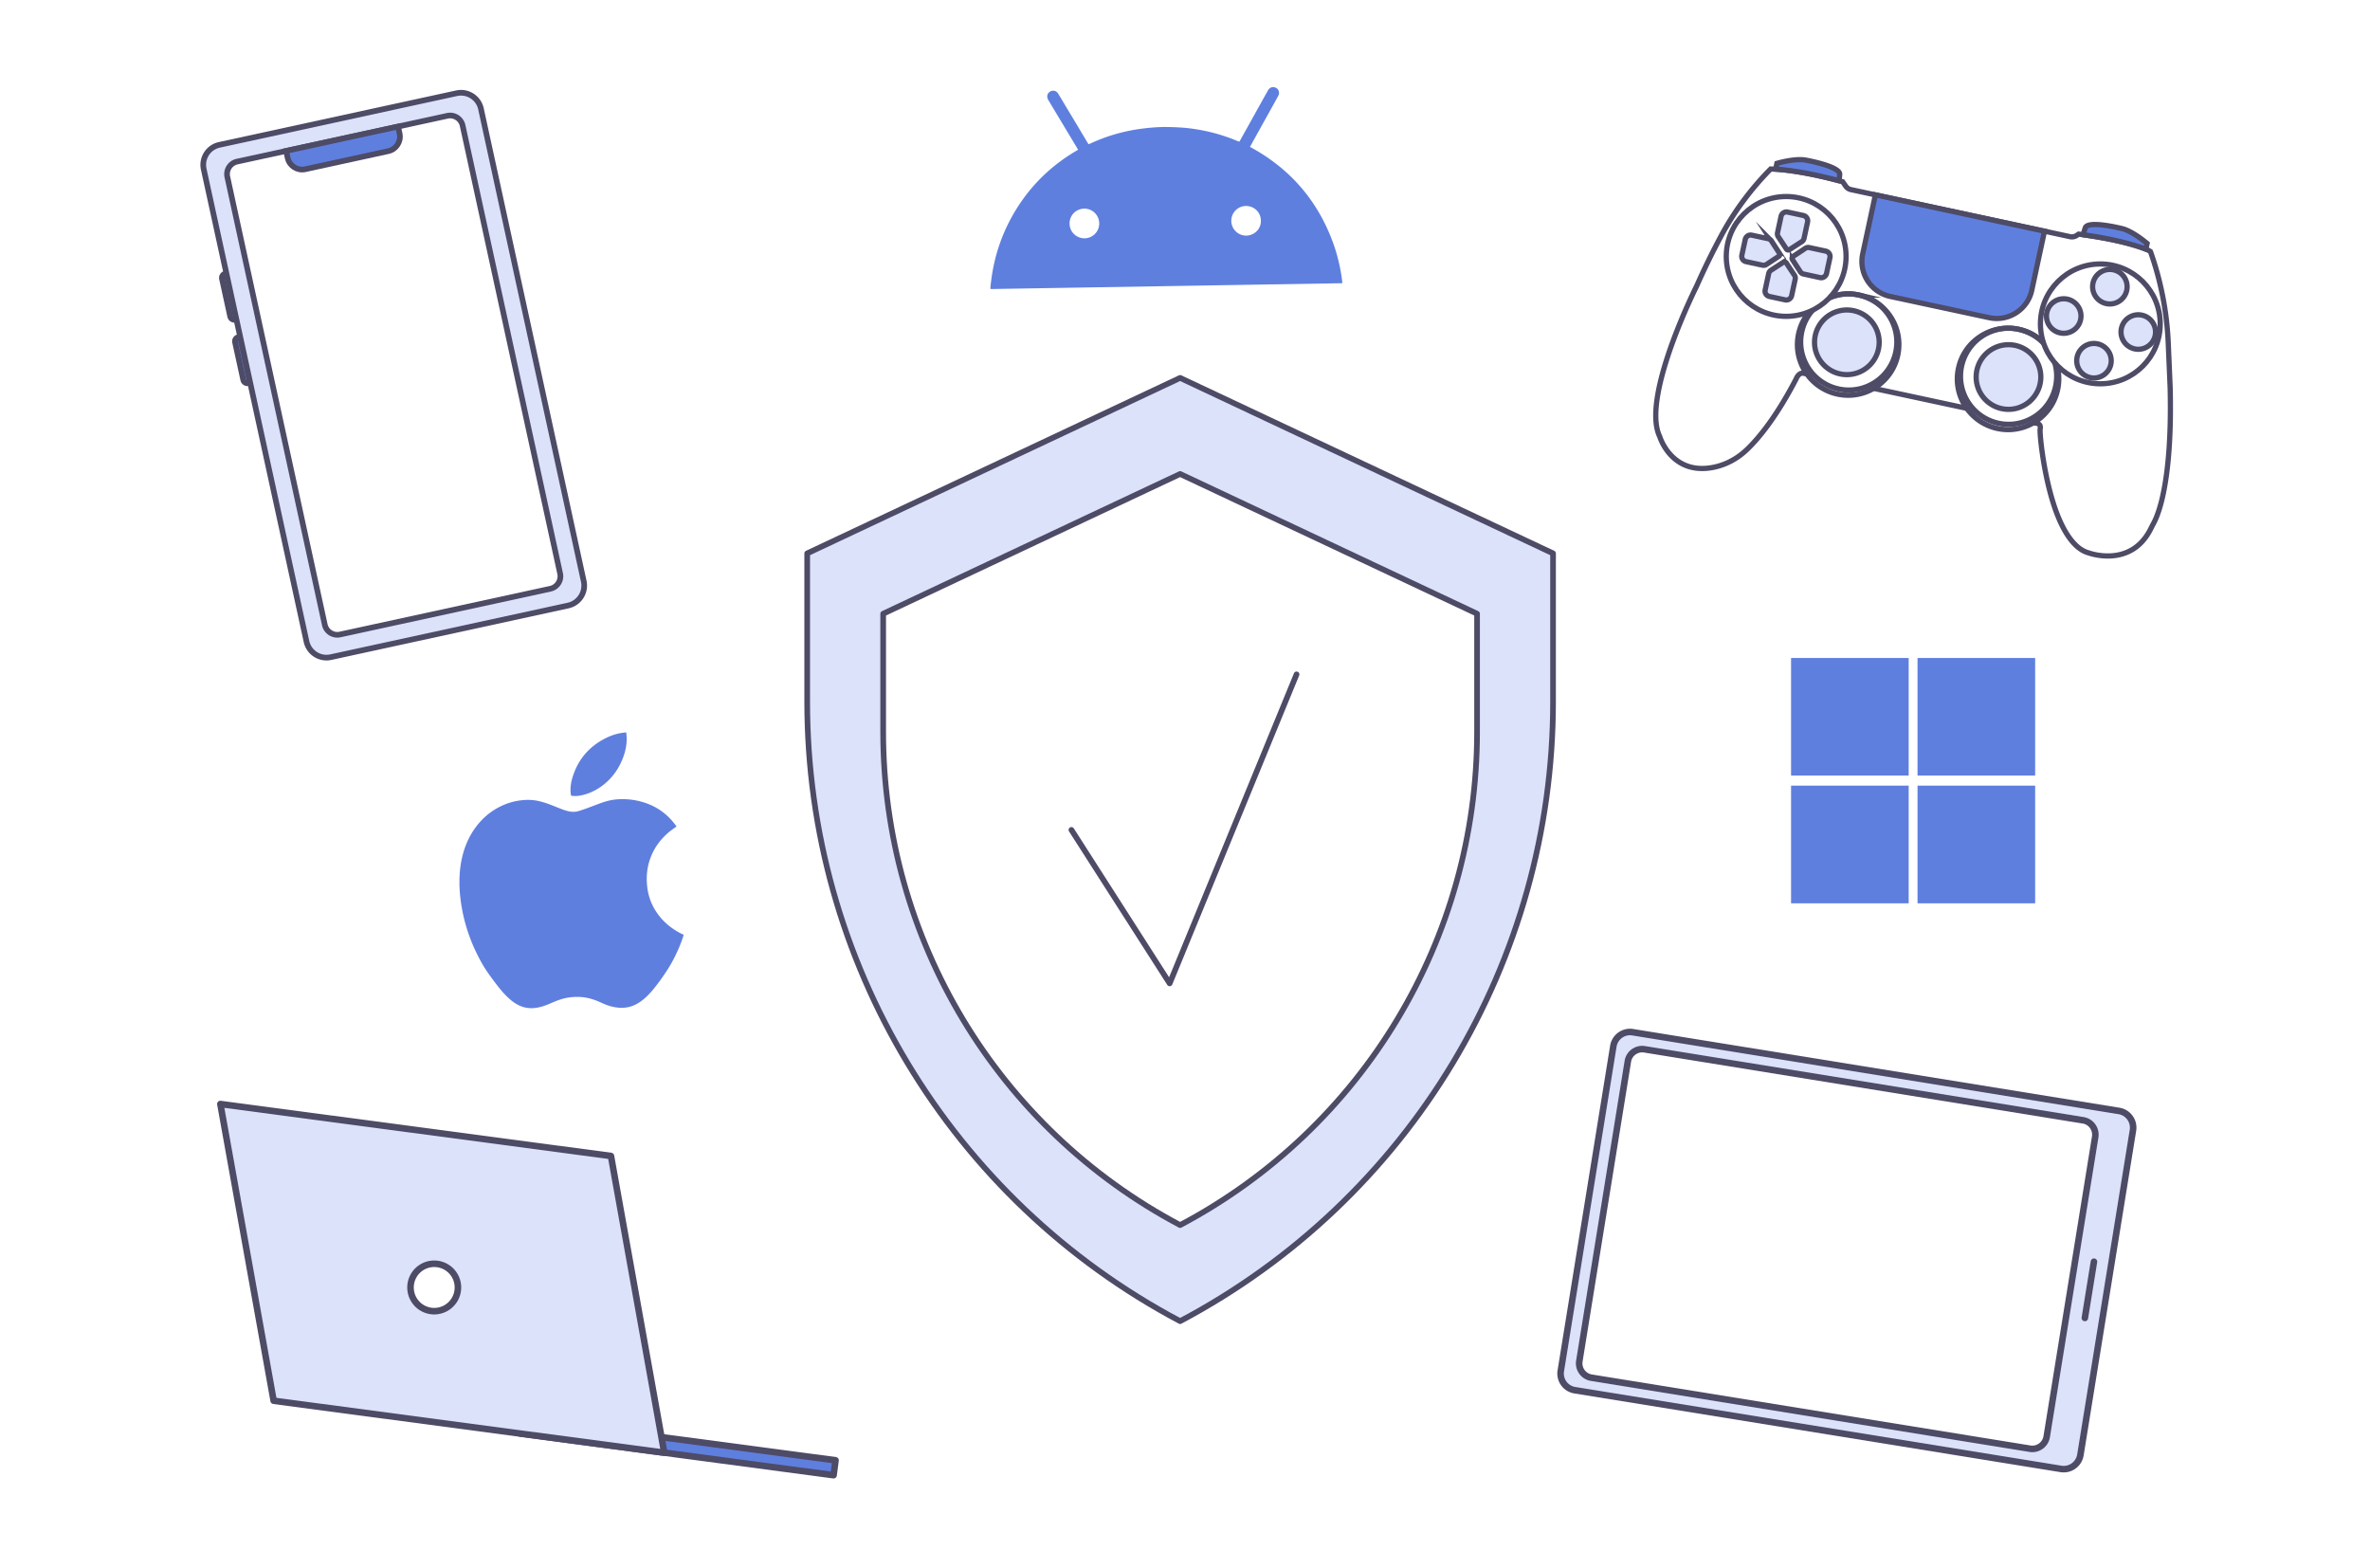 <svg xmlns="http://www.w3.org/2000/svg" width="544" height="360" fill="none" viewBox="0 0 544 360"><path fill="#fff" d="M0 0h544v360H0z"/><g clip-path="url(#a)"><path fill="#5F7FDF" stroke="#4D4B66" stroke-linecap="round" stroke-linejoin="round" stroke-miterlimit="10" stroke-width="1.5" d="m119.841 325.616-.455 3.42 71.949 9.573.455-3.42z"/><path fill="#DBE2F9" stroke="#4D4B66" stroke-linecap="round" stroke-linejoin="round" stroke-miterlimit="10" stroke-width="1.5" d="m152.47 333.45-89.66-11.93-12.23-68.11 89.66 11.93z"/><path fill="#fff" stroke="#4D4B66" stroke-linecap="round" stroke-linejoin="round" stroke-miterlimit="10" stroke-width="1.5" d="M99.67 300.96a5.44 5.44 0 1 0-.001-10.881 5.44 5.44 0 0 0 .001 10.881"/><path fill="#5F7FDF" stroke="#4D4B66" stroke-miterlimit="10" stroke-width="1.3" d="m53.98 73.38.45-.1-2.3-10.55-.45.1c-.51.11-.84.62-.73 1.13l1.89 8.69c.12.52.63.84 1.14.73Zm3 14.57.45-.1-2.3-10.55-.45.1c-.51.11-.84.62-.73 1.13l1.89 8.69c.11.51.62.84 1.14.73Z"/><path fill="#DBE2F9" stroke="#4D4B66" stroke-linecap="round" stroke-linejoin="round" stroke-miterlimit="10" stroke-width="1.3" d="m75.93 150.84 54.48-11.85a4.69 4.69 0 0 0 3.58-5.58L110.4 24.98a4.69 4.69 0 0 0-5.58-3.58L50.34 33.25a4.69 4.69 0 0 0-3.58 5.58l23.59 108.42a4.694 4.694 0 0 0 5.58 3.59"/><path fill="#fff" stroke="#4D4B66" stroke-linecap="round" stroke-linejoin="round" stroke-miterlimit="10" stroke-width="1.3" d="m78.05 145.64 48.27-10.5a2.943 2.943 0 0 0 2.25-3.49L106.19 28.83a2.943 2.943 0 0 0-3.49-2.25L54.43 37.09a2.946 2.946 0 0 0-2.25 3.5L74.55 143.4a2.94 2.94 0 0 0 3.5 2.24"/><path fill="#5F7FDF" stroke="#4D4B66" stroke-miterlimit="10" stroke-width="1.3" d="m70.07 38.84 19.05-4.15c1.83-.4 3-2.21 2.6-4.04l-.35-1.6-25.69 5.59.35 1.6c.4 1.84 2.21 3 4.04 2.6Z"/><path fill="#DBE2F9" stroke="#4D4B66" stroke-linecap="round" stroke-linejoin="round" stroke-miterlimit="10" stroke-width="1.5" d="m358.26 314.65 12.06-74.51a3.88 3.88 0 0 1 4.45-3.21L486.38 255c2.11.34 3.55 2.33 3.21 4.45l-12.06 74.51a3.88 3.88 0 0 1-4.45 3.21L361.47 319.1a3.874 3.874 0 0 1-3.21-4.45"/><path fill="#fff" stroke="#4D4B66" stroke-linecap="round" stroke-linejoin="round" stroke-miterlimit="10" stroke-width="1.5" d="m362.52 312.4 11.13-68.79c.29-1.82 2.01-3.05 3.83-2.76l100.68 16.3c1.82.29 3.05 2.01 2.76 3.83l-11.13 68.79c-.29 1.82-2.01 3.05-3.83 2.76l-100.68-16.3a3.337 3.337 0 0 1-2.76-3.83"/><path stroke="#4D4B66" stroke-linecap="round" stroke-linejoin="round" stroke-miterlimit="10" stroke-width="1.5" d="m480.64 289.6-2.09 12.92"/><path fill="#fff" d="M494.05 120.5c-4.37 10.24-14.65 6.4-14.65 6.4-8.83-1.9-11.41-27.14-11.13-28.42.28-1.29-.86-1.32-.86-1.32l-.66-.14a11.62 11.62 0 0 1-8.3 1.33c-2.95-.63-5.4-2.34-7.03-4.62l-21.37-4.59a11.62 11.62 0 0 1-8.3 1.33c-2.95-.63-5.4-2.34-7.03-4.62l-.74-.16c-1.17-.25-1.73 1.29-1.73 1.29-8.12 15.64-14.38 18.75-14.38 18.75-13.23 6.16-16.93-5.5-16.93-5.5-4.38-9.01 8.45-34.52 8.45-34.52 6.21-13.99 11.93-21.11 11.93-21.11l5.08-5.8c.4.01.82.03 1.23.06l.26-1.21s4.25-1.26 6.77-.72c0 0 8.05 1.44 7.64 3.36l-.26 1.2c.56.15.88.24.88.24l1.12 1.64 51.87 11.14 1.17-.76c.35.05.68.1 1.02.14l.33-1.55c.41-1.92 8.34.07 8.34.07 2.52.54 5.88 3.44 5.88 3.44l-.28 1.28c.9.38 1.18.62 1.18.62l2.23 7.48c.68 1.92 1.02 3.64 1.11 5.68L498.07 89c.65 25.28-4.02 31.5-4.02 31.5"/><path stroke="#4D4B66" stroke-miterlimit="10" stroke-width="1.2" d="m466.78 97.02.66.14s1.13.04.85 1.32c-.15.72.58 8.95 2.82 16.39 1.75 5.84 4.52 11.04 8.32 12.04 0 0 9.71 3.63 14.27-5.58.22-.45.45-.9.69-1.34.39-.72 1.08-2.27 1.78-5.04 1.15-4.62 2.29-12.64 1.96-25.95l-.44-10.25a72 72 0 0 0-4.08-21s-2.53-2.1-16.48-4.01l-.49.32c-.43.28-.96.38-1.47.27l-5.89-1.27-38.81-8.33-5.62-1.21c-.49-.1-.92-.39-1.2-.8l-.69-1s-9.36-2.71-16.53-2.93c-4.47 4.52-8.29 9.64-11.3 15.23-1.7 3.16-3.66 7.06-5.71 11.68 0 0-6.85 13.63-8.83 24.48-.73 3.99-.8 7.61.38 10.04 0 0 2.65 8.85 12.15 7.08 3.02-.56 5.78-2.08 7.98-4.22 2.69-2.61 6.69-7.46 11.18-16.11 0 0 .56-1.54 1.73-1.29l.74.16m36.71 7.89-21.38-4.59"/><path stroke="#4D4B66" stroke-miterlimit="10" stroke-width="1.2" d="M415.39 71.5a11.54 11.54 0 0 0-2.55 5.14c-.72 3.33.07 6.64 1.91 9.21a11.6 11.6 0 0 0 7.03 4.61c2.95.63 5.88.09 8.3-1.32 2.73-1.59 4.81-4.28 5.52-7.61 1.3-6.06-2.37-12.03-8.28-13.66-.03-.01-.05-.01-.08-.02l-.23-.06c-.12-.03-.23-.06-.35-.08a5 5 0 0 0-.36-.07c-.08-.02-.15-.03-.23-.04-.02 0-.05-.01-.07-.01a11.47 11.47 0 0 0-5.95.63"/><path stroke="#4D4B66" stroke-miterlimit="10" stroke-width="1.2" d="M409.99 72.61c7.594 0 13.75-6.156 13.75-13.75s-6.156-13.75-13.75-13.75-13.75 6.156-13.75 13.75 6.156 13.75 13.75 13.75Zm72.11 15.48c7.594 0 13.75-6.156 13.75-13.75s-6.156-13.75-13.75-13.75-13.75 6.156-13.75 13.75 6.156 13.75 13.75 13.75Z"/><path fill="#DBE2F9" stroke="#4D4B66" stroke-miterlimit="10" stroke-width="1.2" d="M480.64 86.76a3.96 3.96 0 1 0 0-7.92 3.96 3.96 0 0 0 0 7.92Zm3.65-16.99a3.96 3.96 0 1 0 0-7.92 3.96 3.96 0 0 0 0 7.92ZM473.7 76.5a3.96 3.96 0 1 0 0-7.92 3.96 3.96 0 0 0 0 7.92Zm17.11 3.67a3.96 3.96 0 1 0 0-7.92 3.96 3.96 0 0 0 0 7.92Zm-66.89 5.82a7.42 7.42 0 1 0 0-14.84 7.42 7.42 0 0 0 0 14.84Zm37.1 7.97a7.42 7.42 0 1 0 0-14.84 7.42 7.42 0 0 0 0 14.84Z"/><path stroke="#4D4B66" stroke-miterlimit="10" stroke-width="1.2" d="M416.09 71.18a10.9 10.9 0 0 0-2.52 5c-1.28 5.96 2.51 11.82 8.47 13.1 2.19.47 4.38.26 6.32-.5 3.34-1.3 5.97-4.2 6.78-7.96 1.2-5.59-2.06-11.09-7.38-12.81-.09-.03-.18-.06-.27-.08-.08-.02-.16-.05-.24-.07l-.23-.06c-.12-.03-.23-.06-.35-.08a5 5 0 0 0-.36-.07c-.08-.01-.16-.03-.23-.04-.08-.01-.16-.03-.25-.04-.1-.01-.19-.03-.28-.04-1.99-.22-3.93.11-5.67.88m49.22 10.41a11 11 0 0 0-4.64-2.94c-.09-.03-.18-.06-.27-.08-.05-.02-.11-.03-.17-.05-.03-.01-.05-.01-.08-.02l-.23-.06c-.12-.03-.23-.06-.35-.08a5 5 0 0 0-.36-.07c-.08-.01-.16-.03-.23-.04-.02 0-.04-.01-.07-.01l-.18-.03c-.09-.01-.18-.03-.27-.04h-.01c-5.55-.61-10.78 3.07-11.98 8.65-1.28 5.96 2.51 11.82 8.47 13.1s11.82-2.51 13.1-8.47c.4-1.86.31-3.71-.19-5.42"/><path stroke="#4D4B66" stroke-miterlimit="10" stroke-width="1.2" d="M469.03 78.61a11.54 11.54 0 0 0-5-2.86c-.03-.01-.05-.01-.08-.02l-.23-.06c-.12-.03-.23-.06-.35-.08a5 5 0 0 0-.36-.07c-.08-.02-.15-.03-.23-.04-.02 0-.04-.01-.07-.01-6.05-.95-11.87 2.99-13.17 9.06-.72 3.33.07 6.64 1.91 9.21a11.6 11.6 0 0 0 7.03 4.61c2.95.63 5.88.09 8.3-1.32 2.73-1.59 4.81-4.28 5.52-7.61.41-1.92.33-3.82-.17-5.59"/><path fill="#5F7FDF" stroke="#4D4B66" stroke-miterlimit="10" stroke-width="1.2" d="m456.6 72.92-22.73-4.88a8.22 8.22 0 0 1-6.31-9.77l2.91-13.54 38.81 8.34-2.91 13.54c-.95 4.44-5.33 7.26-9.77 6.31Zm35.96-15.72.28-1.32s-3.36-2.9-5.88-3.44c0 0-7.93-1.99-8.34-.07l-.5 1.51c-.01 0 8.16.98 14.44 3.32Zm-84.98-18.38.28-1.32s4.25-1.26 6.77-.72c0 0 8.05 1.45 7.64 3.36l-.12 1.36c.01.01-7.89-2.24-14.57-2.68Z"/><path fill="#DBE2F9" stroke="#4D4B66" stroke-miterlimit="10" stroke-width="1.2" d="m406.51 62.03 2.82-1.83a.5.5 0 0 1 .69.15l1.87 2.83c.18.27.24.6.17.92l-.81 3.76c-.15.68-.82 1.12-1.5.97l-3.61-.78c-.68-.15-1.12-.82-.97-1.5l.81-3.76c.07-.31.26-.59.53-.76Zm7.05-6.55-2.82 1.83a.5.5 0 0 1-.69-.15l-1.87-2.83c-.18-.27-.24-.6-.17-.92l.81-3.76c.15-.68.82-1.12 1.5-.97l3.61.78c.68.15 1.12.82.97 1.5l-.81 3.76c-.07.31-.26.59-.53.76Zm-.32 6.9-1.83-2.82a.5.5 0 0 1 .15-.69l2.83-1.87c.27-.18.6-.24.92-.17l3.76.81c.68.15 1.12.82.97 1.5l-.78 3.61c-.15.68-.82 1.12-1.5.97L414 62.9c-.31-.06-.59-.25-.76-.52Zm-6.62-7.06 1.83 2.82a.5.5 0 0 1-.15.69l-2.83 1.87c-.27.18-.6.24-.92.17l-3.76-.81c-.68-.15-1.12-.82-.97-1.5l.78-3.61c.15-.68.82-1.12 1.5-.97l3.76.81c.31.06.58.25.76.53Z"/><path fill="#5F7FDF" d="M105.46 203.31v-1.79c.01-.06.02-.12.02-.18.05-1.34.2-2.68.47-3.99.55-2.66 1.54-5.12 3.14-7.33 1.44-1.99 3.23-3.59 5.41-4.73 1.69-.89 3.48-1.43 5.38-1.62 1.3-.13 2.59-.08 3.86.22 1.18.27 2.3.69 3.42 1.13 1 .4 1.99.83 3.04 1.12.88.24 1.75.29 2.63.02.55-.17 1.11-.35 1.65-.55 1.3-.47 2.59-.99 3.9-1.44 1.28-.44 2.6-.69 3.96-.73 1.58-.05 3.14.12 4.68.52 3.4.89 6.13 2.76 8.18 5.62.03.04.05.08.08.13-.06.04-.11.07-.15.11-.49.36-1 .7-1.46 1.08-1.91 1.57-3.37 3.48-4.28 5.8-.87 2.21-1.1 4.49-.83 6.84.18 1.6.63 3.12 1.37 4.55 1.36 2.6 3.39 4.54 5.94 5.95.34.19.7.35 1.06.53-.02.06-.03.12-.05.18-.56 1.8-1.31 3.52-2.16 5.2-1.08 2.13-2.43 4.09-3.87 6-.9 1.19-1.85 2.33-2.99 3.3-1 .85-2.09 1.52-3.36 1.85-1.39.36-2.77.26-4.15-.08-.93-.23-1.8-.62-2.66-1.01-1.52-.68-3.1-1.13-4.77-1.18-1.25-.04-2.48.08-3.7.41-1.02.28-1.99.69-2.96 1.11-1.26.54-2.54.98-3.93 1.05-1.03.05-2.01-.11-2.95-.52-.97-.42-1.82-1.03-2.6-1.75-1.11-1.01-2.06-2.16-2.96-3.35-1.1-1.46-2.2-2.92-3.11-4.51-3.03-5.3-4.81-10.99-5.21-17.09 0-.31-.02-.59-.04-.87m38.3-35.18c.03.54.1 1.08.09 1.61-.03 1.61-.4 3.15-1.02 4.63-.82 1.97-1.98 3.7-3.56 5.13-1.6 1.45-3.45 2.49-5.56 3-.79.19-1.59.28-2.4.17-.24-.03-.24-.03-.28-.27-.2-1.4 0-2.77.42-4.1 1.22-3.86 3.61-6.76 7.19-8.67 1.11-.59 2.27-1.04 3.5-1.3.39-.08.78-.12 1.17-.18l.13-.03c.11.01.21.01.32.01m294.35-17.1h-27v27h27zm29.03 0h-27v27h27zm-29.03 29.31h-27v27h27zm29.03 0h-27v27h27zM305.8 55.22c-3.6-9.51-9.91-16.66-18.87-21.5.06-.13.11-.25.17-.35.76-1.37 1.52-2.73 2.28-4.1 1.33-2.4 2.67-4.79 3.99-7.2.12-.22.22-.49.21-.73-.01-.53-.24-.97-.74-1.2-.48-.22-.97-.2-1.4.13-.16.13-.3.3-.4.49-1.01 1.8-2.02 3.61-3.02 5.42-1.12 2.01-2.24 4.03-3.36 6.04-.06.1-.13.2-.18.29-.07-.01-.11-.01-.14-.02-.1-.04-.19-.07-.28-.11a40 40 0 0 0-7.49-2.34c-1.83-.38-3.68-.65-5.54-.77-1.13-.07-2.27-.11-3.4-.12-1.46-.01-2.92.09-4.38.25-1.45.15-2.9.37-4.33.67-3.02.64-5.92 1.6-8.72 2.91-.33.15-.34.14-.53-.17-.72-1.21-1.44-2.41-2.16-3.62l-3.33-5.55c-.45-.75-.89-1.51-1.37-2.25-.4-.62-1.25-.74-1.85-.32-.62.43-.75 1.19-.34 1.88.28.46.56.93.83 1.39 1.93 3.22 3.87 6.44 5.8 9.66.07.12.13.23.21.38-5.81 3.32-10.51 7.79-14.06 13.44s-5.53 11.82-6.08 18.45c.08.04.1.05.13.06.04.01.09.02.13.01l80.28-1.33c.05 0 .11-.01.17-.02.01 0 .02-.01.03-.02.01 0 .02-.01.06-.07-.37-3.29-1.13-6.54-2.32-9.68m-56.85-.52c-1.73.02-3.41-1.33-3.44-3.35-.03-2.08 1.62-3.44 3.36-3.46 1.98-.02 3.44 1.6 3.44 3.38.03 1.86-1.48 3.41-3.36 3.43m37.12-.62c-1.86.03-3.41-1.48-3.44-3.34a3.393 3.393 0 0 1 3.35-3.46c1.72-.02 3.39 1.26 3.44 3.34.06 1.95-1.51 3.43-3.35 3.46"/><path fill="#DBE2F9" stroke="#4D4B66" stroke-linecap="round" stroke-linejoin="round" stroke-miterlimit="10" stroke-width="1.3" d="M270.88 303.25c-52.66-27.88-85.6-82.59-85.6-142.17v-34.06l85.6-40.28 85.6 40.28v34.06c0 59.58-32.93 114.29-85.6 142.17"/><path fill="#fff" stroke="#4D4B66" stroke-linecap="round" stroke-linejoin="round" stroke-miterlimit="10" stroke-width="1.3" d="M270.88 281.2c-41.94-22.2-68.16-65.76-68.16-113.21v-27.12l68.16-32.08 68.16 32.08v27.12c.01 47.44-26.22 91.01-68.16 113.21"/><path stroke="#4D4B66" stroke-linecap="round" stroke-linejoin="round" stroke-miterlimit="10" stroke-width="1.3" d="m245.93 190.49 22.55 35.23 29.13-70.93"/></g><defs><clipPath id="a"><path fill="#fff" d="M46 20h452.78v319.37H46z"/></clipPath></defs></svg>